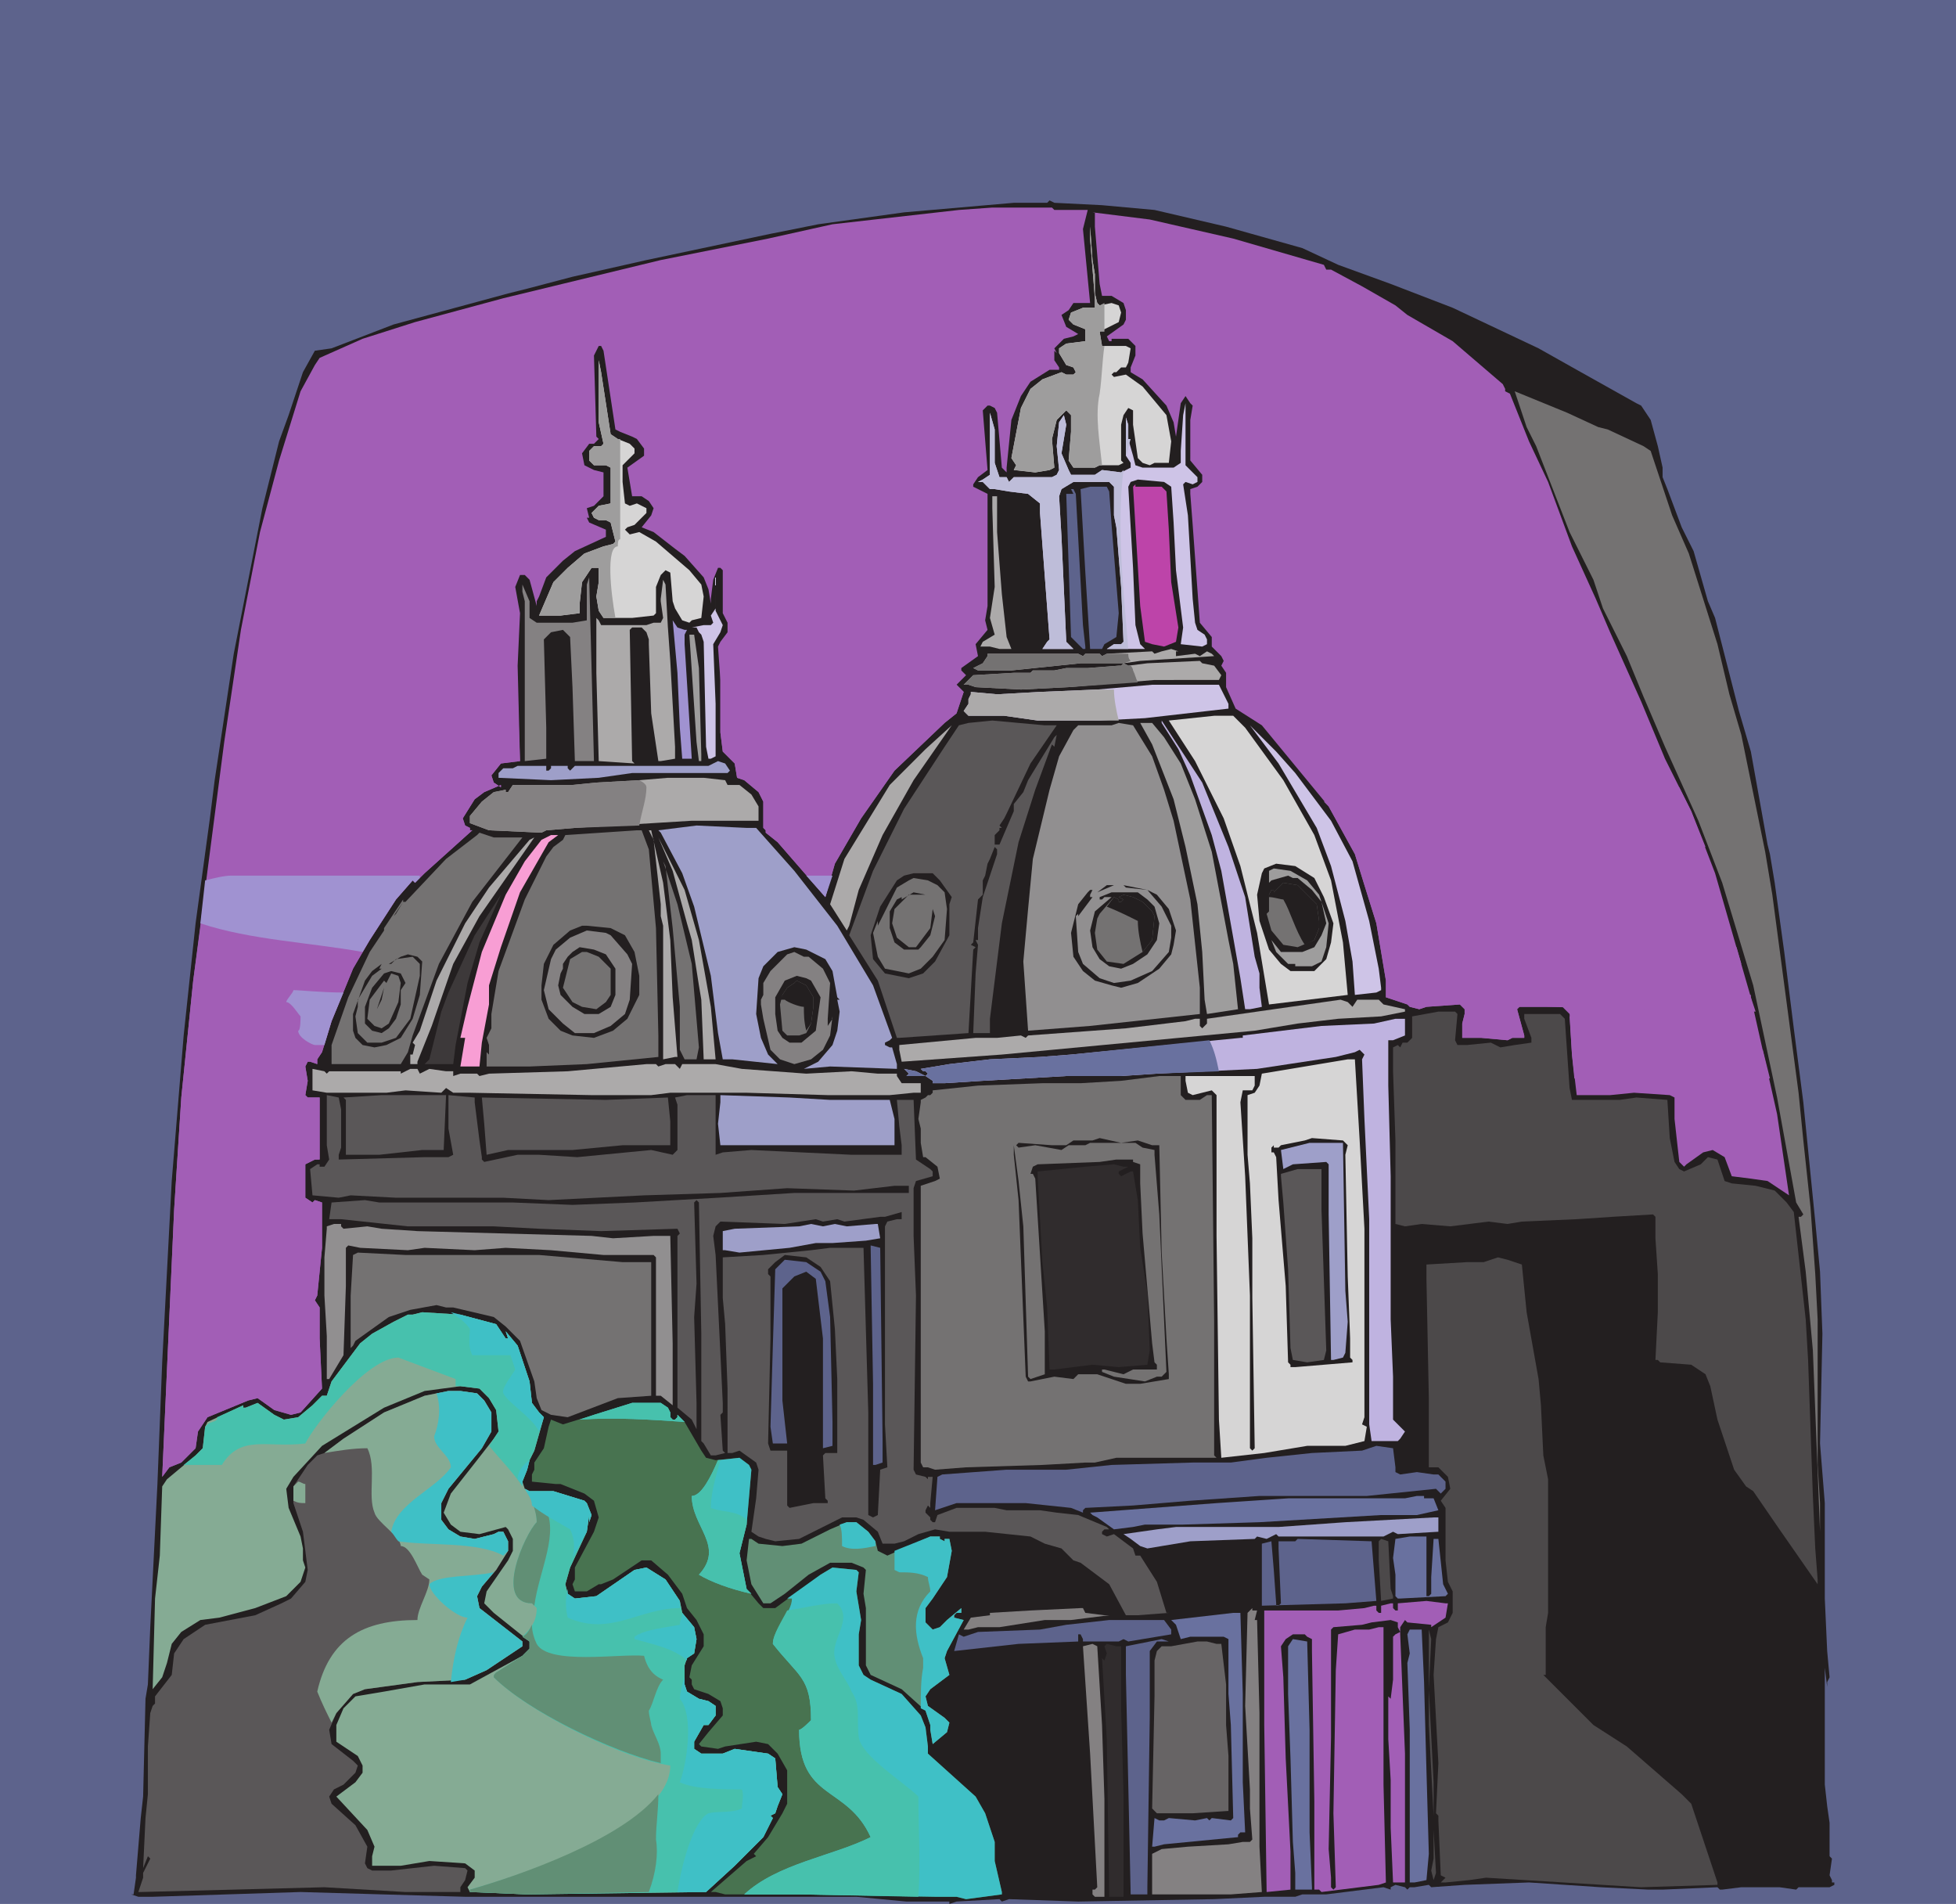 <svg xmlns="http://www.w3.org/2000/svg" width="615" height="598.5"><path fill="#5d638c" fill-rule="evenodd" d="M0 0h615v598.5H0V0"/><path fill="#231f20" fill-rule="evenodd" d="M346.5 64.5 363 66l22.5 5.25 24 6.75 11.25 5.25 16.5 6 19.5 7.5 27 12.75 12 6.75 18.75 10.5 1.5.75 3 4.5 2.25 8.25 1.5 6.75v3l1.5 3.75 4.5 12 3.75 7.5L537 189l2.25 5.25 7.5 29.25 3.75 12.75 5.25 29.25.75 3 1.5 9 3 21.75 3 24 3 23.25 3.75 37.5 1.5 15.75.75 19.5-.75 34.5 1.5 18.75v30l.75 16.5.75 8.25-.75 1.5v1.5l-.75-6V561l.75 6.75.75 5.25v10.5l.75.75-.75 5.25.75 1.5v.75h.75v.75l-1.5.75h-9.75l-.75.75-5.25-.75h-12l-6 .75h-.75l-.75-.75-17.25.75h-4.5l-15-.75-22.5-1.5-20.25.75-10.5.75-.75-.75-4.5.75h-1.5l-.75.75-.75-.75-3-.75-1.5.75v.75l-2.25-.75-18 2.25h-7.5l-2.25.75h-9.75l-15.75.75-42.75.75-21.75-.75-2.25.75-.75-.75-13.5.75-2.25.75v-.75H285l-15.75-1.5h-123l-51.75-1.5-46.5 1.5h-4.5l-2.25-.75H42l.75-5.25v-.75l1.5-18 .75-6.75.75-30.75.75-4.5.75-18 2.25-45 1.5-38.25 3-57 3.75-45.75 3.75-35.25 4.5-33 1.5-12 6-39.75 9-45.75 5.25-21 3-8.25 4.5-13.5 3.75-6.75 5.25-.75 19.5-7.5 36-9.75 6-1.5L180 87l23.25-5.25 39-8.25 15-3 27-3.75 34.5-3h10.5L330 63l1.5.75 15 .75"/><path fill="#a25eb6" fill-rule="evenodd" d="M331.5 66H342l-1.5 6 2.25 23.25h-5.25L336 97.5l-2.25 1.5 1.5 3.75L339 105l-1.5.75-3 .75-3 3 .75 1.5-.75-.75v3l1.5 2.25v.75h-3l-6 3.75-3 4.5-3 7.5-1.5 15v1.5L315 147l-1.5-17.25-.75-1.5-1.5-.75h-.75L309 129l1.5 18.75-3 2.25-1.5 2.25v.75l4.5 2.25v35.25l-.75 4.5.75 3-3.75 4.5.75 3.75-5.25 3.75v.75l1.5 1.5-3 3 2.25 2.25-2.25 6.75-3.75 3-15.75 15-10.5 15-8.25 14.25-3 10.5-15-17.25-3.75-3V261l-.75-.75V252l-1.5-3-4.5-3.75-2.25-.75-.75-4.5-3.75-3.75-.75-6v-16.5l-.75-10.5.75-1.5 2.25-3v-3l-1.5-3v-13.5l-.75-.75h-.75l-1.5 3.75-.75 6v1.5l-.75-4.5-1.5-3.75-6-6.75-3-2.25-6.75-5.25-3.75-1.5 3-3.75.75-2.25-1.5-2.25-2.25-1.5h-3l-1.5-9 5.25-3.75V141l-2.25-3-1.5-.75-3.75-1.5-1.5-.75-3.75-24.75-.75-1.5h-.75l-1.5 3 .75 25.5.75.75-1.5 1.5h-1.5l-2.25 3 .75 3.75 3 1.5 3 .75v7.5l-3 3-2.25.75.75 3h-.75l.75 1.5 5.25 2.25v2.25l-9.75 4.5-3.75 3-5.25 5.25-2.25 6-.75 1.5v1.5l-2.25-8.25-1.5-1.5h-1.5l-1.5 3.75 1.5 8.25-.75 16.5.75 30-6 .75-3 3.75.75 2.25 2.25 1.5v-.75l-5.25 2.25-3 2.25-3.75 6 .75 2.25 1.5.75v.75h.75l-15 13.5-3 3-.75-.75-5.25 6-8.25 12.75-5.25 9-6.75 16.5-3 9.75-1.5 2.25v1.5l-2.25-.75h-.75l-.75 1.5.75 4.5-.75 4.5.75.75h3.75v19.5H99l-3 1.5v10.5l2.25 1.5.75-.75 2.25.75v14.25l-1.5 15-.75 1.5 1.5 2.25v9.75l.75 15.75-6.75 7.5-3 .75-5.25-1.5L81 439.5l-3 .75-12.75 5.25-3 4.5-.75 5.25-4.5 4.5-3.75 1.5-2.25 3 1.5-33.75 2.25-50.25L57 345l3.75-36.75 9.75-75L75.75 198l6-30.75 6-22.5L94.5 123l4.5-8.25 1.5-2.25 13.5-6 16.5-5.25 27.75-7.5 49.5-12L241.5 75l20.25-4.5L301.5 66l10.5-.75h18.75l.75.75m56.25 9 28.5 8.25.75 1.5h1.5l9.75 5.25 10.5 6 3.75 3 14.25 8.25 15.75 13.5.75 1.5v.75l1.5.75 6 15 6 12.75 7.5 20.25 7.5 16.5 4.5 10.5L516 220.5l7.5 18 8.25 16.5 7.5 19.5 11.25 39 8.25 36.75 3.75 25.5-6.75-4.5-5.25-.75-6-.75-2.25-6-3.75-2.25-3 .75-5.25 3.75-.75.75-1.5-1.5-1.5-13.5V345l-1.5-.75-11.25-.75-7.5.75h-10.5l-1.5-12.75-.75-12.75-2.25-2.25h-13.5l-.75.75 2.25 8.25v.75h-3.75l-1.5.75-8.25-.75h-6v-4.5l.75-3v-1.5l-1.5-1.5-10.5.75-2.25.75-3-.75-.75-.75-6.75-2.25v-5.25l-3-18-3.75-12-3-9.75-8.25-15-21-25.5-8.25-5.25-3-6.75v-4.5l-1.5-2.25.75-1.5-.75-1.5-3-3v-3l-3.75-4.5L375 165l-.75-9.75v-1.5l2.25-.75 1.5-1.5v-2.25l-3.75-4.5V132l.75-4.5-.75-.75-1.5-2.25-1.5 2.25-1.5 10.5-.75-4.5-2.25-5.25-7.5-8.25-3.75-2.25v-1.5l1.5-3.75v-3l-2.25-2.25h-5.25v.75h-.75l-.75-1.5 5.25-3.75.75-1.5v-3l-.75-2.25L349.5 93h-3l-.75-3.75-1.5-18v-4.5h-.75l18 2.25 26.25 6"/><path fill="#231f20" fill-rule="evenodd" d="m391.5 74.25 8.25 2.25-13.5-3-9.75-3-18.75-3.75 15.75 3 18 4.5"/><path fill="#d6d5d5" fill-rule="evenodd" d="M344.25 86.25v6l.75 3 .75.75 3.75-.75 2.25.75.75 2.25-.75 3-6 3 .75 4.5h7.5l1.5.75-.75 4.5-.75 1.5h-1.5L351 117h-.75l-.75.75.75.75 3.75-.75 5.25 3.75 7.5 9 1.5 8.25-.75 6.75H363l-1.5.75-2.25-.75-1.5-1.5-1.5-10.5V129l-1.5-.75-1.5 2.25-.75 3v11.25l.75.75-1.5.75h-6l-1.5.75h-6.75l-1.5-2.25.75-9v-5.25l-1.5-1.5-3 3-1.5 6 .75 9-1.5.75-4.5.75-6.75-.75.75-1.5L318 144l3-15.75 3-6 3.75-3 6-2.25 1.5.75h2.25l.75-.75-.75-1.5-2.25-.75L333 111v-1.5l2.25-1.5 6-.75v-3.75l-3.75-1.5-1.5-1.5.75-2.25 3.75-1.5h3.75v-3L342.75 75v-3.75l.75 10.5.75 4.5"/><path fill="#231f20" fill-rule="evenodd" d="M409.5 79.5h-2.25L402 77.25l6.75 2.25h.75m69 28.5 20.25 11.25 15 9v.75l3 2.25 2.25 7.5-18-7.5-16.5-7.5-9-3-1.5-2.25h-1.5l-6-6-11.25-8.25-15-8.25-9-6.75-6.75-3.75 31.5 12 22.5 10.5"/><path fill="#d6d5d5" fill-rule="evenodd" d="m192 136.5 2.25 1.5 3.75 1.5 1.5 1.5v1.5l-3.75 3.75v5.25l.75 6.75 1.5.75 2.25-.75 3 1.5v1.5L199.5 165l-2.25.75-.75.75 1.5 1.5 3-.75 5.25 3 10.5 9 3.75 4.5.75 3.75-.75 6.75-3 .75-.75.75-2.25-.75-2.25-3.75-.75-2.25-.75-9-1.5-.75-1.5 1.5-1.5 3.75v8.25l-.75.75-6.75.75h-9l-1.5-2.25-.75-4.5.75-4.5v-4.5H186l-3 4.5-.75 6.75v3l-6 .75h-6.75L174 183l4.5-4.5 5.25-4.5 6-2.25 3-.75.75-.75-1.5-6-1.5-.75h-2.25l-1.5-.75-.75-1.5 2.25-2.25 3.75-.75V147l-1.5-.75h-3.75l-1.5-1.5v-3l1.5-1.5H189l.75-.75-1.5-6.75v-19.5L189 117l3 19.5"/><path fill="#747272" fill-rule="evenodd" d="m502.5 134.25 3 .75 11.25 5.25 2.25 1.5 6.75 20.25 5.25 12 9 28.5 3.75 15.75L547.5 231l7.5 36.75 2.25 13.5 8.25 62.25 1.5 15 2.25 21 1.5 21 .75 14.25v45.75l.75 12v9l-2.25-57-2.25-24.75-2.25-17.25h.75l.75-.75-2.25-3.75-6-33-7.5-35.25-9.75-32.25L534 258l-10.5-23.25-6.75-15.75-5.25-12.75-7.5-15-3-9-7.5-15-10.5-27-3-6-3.75-11.25 16.5 6.75 9.75 4.5"/><path fill="#cec4e7" fill-rule="evenodd" d="M376.5 150v1.5l-1.5.75-2.25-.75-.75.75 1.5 9.75 1.5 26.25.75 7.5.75 2.25 2.25 1.5.75 1.5v1.5l-1.5.75-6.75-.75.75-5.25-2.25-18-.75-15-.75-11.25-2.25-1.5-8.25-.75-2.25.75-.75 1.5 1.5 25.5.75 18 1.5 6 1.5 1.5h-12l2.25-1.5h2.25l.75-.75-.75-17.25-1.5-18.75-.75-3.75v-9l-1.5-1.5H337.5l-3.75 2.25L333 156l.75 12.75 1.5 33 2.25 2.25h-9.75l1.5-2.25.75-.75-3-39.75v-3l-3.75-3-6-.75-4.5-.75h-1.5L309 151.5h-1.5l1.5-.75 2.25-1.5v-19.5l1.5 5.25v10.5l1.5 4.5h2.25l.75 1.5 1.5-1.5h12l1.5-.75.75-1.5-.75-7.5.75-7.5 1.5-2.25.75 3-1.5 9 2.25 5.25.75 1.5h7.5l2.25-1.5 6 .75 3-1.5v-1.5l-1.5-2.25v-12l.75 2.25v4.5l1.5 5.25.75 3 2.25.75H369l2.25-1.5v-3.75l.75-11.25.75-3.75v19.5l3.75 3.75"/><path fill="#bd44a9" fill-rule="evenodd" d="M361.5 153h3.75l1.5 1.5.75 12 .75 16.5 2.25 14.25-.75 4.5-3.75 1.5-3.75-.75-2.25-.75-1.5-11.25-2.25-37.5.75-.75v.75h4.5"/><path fill="#5d638c" fill-rule="evenodd" d="m348.75 154.5.75 10.5 2.25 27.75-.75 7.5-3.75 2.25-.75 1.5h-3.75l-1.5-24-1.5-26.25 3-.75H348l.75 1.5m-10.5.75 2.25 41.25.75 6.75v.75h-.75l-3.75-3.75-1.5-45h2.25l-.75-1.5h.75l.75 1.5"/><path fill="#acaaaa" fill-rule="evenodd" d="m315 186.75 1.5 13.5L318 204h-3.75l-3-.75h-3l.75-1.5 3.75-2.25-1.5-5.25 1.5-9.75-.75-24.75V156h1.5v11.25l1.5 19.5"/><path fill="#231f20" fill-rule="evenodd" d="m324.75 158.25 3 35.25.75 6-1.5 1.5-.75 3-5.25.75-3.75-6L315 156l5.25.75 4.5 1.5"/><path fill="#cec4e7" fill-rule="evenodd" d="m226.5 195 .75 1.5-.75 2.25-2.25 3.75.75 18.75v16.5l-1.5.75h-.75l-.75-3.75-.75-33-.75-2.25-.75-.75-.75-1.5h-1.5l3.75-.75h2.25l.75-.75-.75-2.25 1.5-2.25v-9.75V192l1.5 3"/><path fill="#848182" fill-rule="evenodd" d="M186.75 239.25h-6L180 216l-.75-15.75L177 198l-3.75.75L171 201l.75 27.75v9.75l-6.75.75V189l-.75-3v-2.25l2.25 5.25v5.25l2.25 1.5H180l4.5-.75v-11.25l.75-2.25.75 28.5.75 29.25"/><path fill="#acaaaa" fill-rule="evenodd" d="m210 197.25.75 10.5 1.5 27v3.75l-4.5.75H207l-2.25-15-.75-21.75V201l-.75-2.25-1.5-1.5h-3l-.75.75.75 41.25.75.75-11.25-.75-.75-27.75v-17.25l.75.75.75 1.5h14.25l2.25-.75h2.25l.75-1.5-.75-5.25v-.75l.75-6 .75 1.5.75 13.5"/><path fill="#a092d1" fill-rule="evenodd" d="M215.25 198h.75l-.75 1.5v3l2.25 36h-3l-.75-9.75-.75-17.25-1.5-16.5 1.5 2.25 2.25.75"/><path fill="#9e9d9d" fill-rule="evenodd" d="m219.75 210 .75 27v2.25h-.75l-.75-6-2.25-33.75h1.5l1.5 10.5"/><path fill="#231f20" fill-rule="evenodd" d="m201.75 201 3 38.25-2.25.75-.75-.75H201l-1.5-9 .75-29.25.75-1.5.75 2.25V201m-24 3 1.5 32.25-.75 1.5v1.5l-5.25-.75-.75-35.25v-.75l3-2.25h1.5l.75 3.75"/><path fill="#acaaaa" fill-rule="evenodd" d="M369.75 204.75v1.5l6-.75 1.5.75 2.25-1.5 1.5.75.75.75-23.25 1.5-5.25.75 1.5.75 6-.75 16.5-.75.75.75 3.75.75 2.25 3-.75 1.5H363L336 216l-15 .75-14.25-.75-2.25-.75H303l3-3 12.75-.75H324l.75-.75h6.75l3.75-.75H342l9.75-.75h.75l.75-.75h-13.5L318 210.75h-10.5L306 210l3-1.5 1.5-2.25v-.75H339l1.5.75.75-.75h4.5l.75.75 1.5-.75 14.25-.75.75.75 2.25-.75 3-.75 2.25.75h-.75"/><path fill="#cec4e7" fill-rule="evenodd" d="M386.25 221.25v1.5l-26.25 3-14.25.75h-19.5l-10.5-1.5H304.5l-1.5-1.5 1.5-2.25v-1.5l.75-1.5v-.75l8.25.75 13.5-.75 18-.75 17.25-1.5h21l3 6"/><path fill="#d6d5d5" fill-rule="evenodd" d="m391.5 228.75 12 16.5 9.75 17.25 5.25 14.25 3.75 19.5 1.5 16.5-24.75 3-3.75-22.5-5.25-21-5.25-15-9-18-8.25-12.75 14.25-1.5h6l3.75 3.75"/><path fill="#5a5758" fill-rule="evenodd" d="M330.75 228h1.5L324 240l-7.5 15.75-.75 1.5h.75-.75l-1.5 2.25.75.75v-.75 1.5-.75h-.75v.75l-1.5 1.5v3h1.5l4.5-10.5v-2.25l3-3.75 1.5-3.75 8.25-13.5.75-.75-.75 3.75-.75-.75-5.25 14.25-5.25 16.5-5.25 25.5-3.75 30v4.5H306l.75-18.75.75-9-.75-1.5h.75v-3.75L309 282l4.5-13.5V267l-.75-.75-1.5 3.75-.75 1.5-.75 3.75-.75 1.5v4.5l-1.5 1.5-1.5 13.5-.75.75 1.5.75-.75.75-1.5 26.25-21.75 1.5H282l-6-18-9-14.25 7.5-20.25 9.75-19.5 12.75-19.5 4.5-6.75 3-.75 7.5-.75 16.5 1.5h2.25"/><path fill="#bfb3e0" fill-rule="evenodd" d="M386.25 266.25 391.5 282l3 18.75L396 306v4.5l.75 6-3.75.75h-1.5l-1.5-9.75-2.25-12.75-3.75-21-3-11.25-6.75-18.75-3.75-8.25-5.25-8.25v-.75L378 246l8.25 20.25"/><path fill="#9e9d9d" fill-rule="evenodd" d="m366 231.75 5.25 8.25 4.5 11.25 5.25 16.5 5.25 27.75 1.5 7.5 1.5 14.25-9.75 1.5-.75-4.5-.75-15-1.5-15-3.75-18-3.75-15-6.75-17.25-3.75-6.75h3.75l3.75 4.5"/><path fill="#918f90" fill-rule="evenodd" d="m362.25 237.75 3.75 10.5 3 9.75 5.25 24.75 3 27.75v8.25l-34.5 3.75-19.5 1.5-1.5-21.75 1.5-16.5 1.5-15.75 5.25-21.75 3-10.5 4.5-8.25 1.5-1.5h10.5l2.25-.75 4.5.75 6 9.75"/><path fill="#acaaaa" fill-rule="evenodd" d="m277.5 262.5-7.5 17.25-3 11.25-.75 1.5-5.25-8.25 4.5-14.25 14.25-23.25L291 235.5l8.25-7.5-12 17.25-9.75 17.25"/><path fill="#231f20" fill-rule="evenodd" d="m331.5 237-6.75 23.25-3 19.5-1.5 17.25v14.25L321 324h-7.5v-11.25l2.25-14.25.75-9 4.5-18.75 3.75-14.25 7.5-22.5 3-6h1.5l-5.25 9"/><path fill="#cec4e7" fill-rule="evenodd" d="m407.25 243 11.25 15 6.75 12.75 5.25 18.75 3 15 .75 6v.75l-1.5.75-6.75.75-.75-10.5L423 289.5l-4.5-17.25-4.5-12L402 240l-9-12 8.25 8.25 6 6.75"/><path fill="#9e9fc9" fill-rule="evenodd" d="m229.5 242.25-.75.75h-30l-10.5 1.5-15 .75-16.5-.75V243l1.5-1.5h3l1.5-.75h9v1.5h.75l.75-.75v-.75h5.25v.75l.75.75 1.5-1.5h42l3-1.5 2.25.75 1.5 2.25"/><path fill="#acaaaa" fill-rule="evenodd" d="m228 245.25.75 1.5h3.75l3.75 3 2.25 3.75v4.5h-21l-36.75 2.25-9 .75-1.5.75-16.5-.75-6-2.25v-2.25l3.75-4.5 3.75-3 3.75-.75v.75h.75l1.5-2.25H180l7.5-.75 13.5-.75 9-.75h11.25l6.75.75"/><path fill="#9e9fc9" fill-rule="evenodd" d="M236.25 260.25h1.5l12 13.5 13.5 17.25 11.25 18.75 6 16.5-.75.75-1.5.75v.75l1.5.75h.75l1.5 5.25v1.5l-21-.75-8.25.75 4.5-2.25 4.5-5.25 1.5-4.5.75-6-.75-3.75h.75l-.75-.75-1.5-8.25-2.25-3.75-6-3-3.75-.75-5.25 1.5-4.5 4.5-1.5 3.75-.75 11.25 1.5 7.5 2.25 5.25 3 3-14.25-1.5h-3l-1.5-8.25-2.25-18-5.25-21.75-3.75-10.5-6.75-12.75-.75-.75 12-1.5 15.75.75h1.5"/><path fill="#747272" fill-rule="evenodd" d="m204 267 2.25 24.75.75 33.75v6.75l-22.5 2.25-18 .75H153V330v.75l.75.75v-3l-.75-2.25 1.5-3v-4.5l2.25-13.5 8.25-22.5 6.75-13.5 2.25-3 3-2.25.75-1.5 22.5-1.5h1.5l2.25 6"/><path fill="#acaaaa" fill-rule="evenodd" d="m208.5 277.5 2.25 18 .75 18 1.5 18.75h-.75l-3.75.75v-42l-.75-3v-3.75L205.5 264l-1.5-3h.75l3.75 16.5"/><path fill="#747272" fill-rule="evenodd" d="M164.25 263.25 148.5 283.5 138 303l-8.25 22.5-1.5 5.25-2.25 3.75h-21.75v-6l5.25-15 6.75-14.25 4.5-6.75v-.75l6-9 .75-.75-.75.75v.75h.75l12.75-13.5 9.75-7.5.75-.75 4.5 1.5h9"/><path fill="#f89ed4" fill-rule="evenodd" d="m172.5 264.75-9 15.75-6 17.25-3.75 12v6l-2.25 12-.75 7.5h-6l1.5-9h-1.5l2.25-9.75 4.5-17.25 7.5-18 6-10.5 5.25-6.75 3-1.5h2.25l-3 2.25"/><path fill="#acaaaa" fill-rule="evenodd" d="m150.75 288-8.25 15-6.75 19.5-4.5 11.25v.75H129v-3h.75l.75-3-.75-.75L132 324l5.25-15.75 9-18 7.5-11.25 12.75-15 1.5-.75L150.75 288m69 7.5 3.75 21L225 333h-3.75l-.75-18.75-.75-4.5-2.25-14.25-1.5-5.25-4.5-16.5-4.5-10.5 8.25 16.5 4.5 15.75"/><path fill="#747272" fill-rule="evenodd" d="m217.5 303 2.25 26.25L219 333h-3.75l-1.5-3v-13.5l-2.25-24.75-2.25-19.5-.75-1.5 4.5 13.5 4.5 18.75"/><path fill="#231f20" fill-rule="evenodd" d="m413.25 276 3 6 3 8.25-.75 6-1.5 5.25-3.75 3.75h-7.5l-3-2.25-3.75-4.5-3-9-.75-8.25 1.5-6.75.75-1.5 3.75-1.5 6 .75 6 3.75"/><path fill="#9e9d9d" fill-rule="evenodd" d="m411 276.75 3.75 4.5 3 9-.75 7.5-1.5 4.5-3 1.5h-5.25V303H405l-3.75-3.75-1.5-3.75 3 3.75h6.75l3.75-1.5 2.25-3.75 1.5-3.75-1.5-6.75-3-3.75L408 276h-1.5l-1.5-.75-5.25 1.5-.75.75v-3.75l1.5-.75 5.25.75 5.25 3"/><path fill="#231f20" fill-rule="evenodd" d="m295.5 276.75 3.75 5.25-.75 2.25V294l-4.5 8.25-3.75 3.75-4.5 1.5-7.5-1.5-3.75-4.5-.75-7.5 3-9 5.25-8.25 2.25-1.5 3-.75h6l2.25 2.25"/><path fill="#747272" fill-rule="evenodd" d="m294.75 278.25 2.25 2.25.75 5.25-.75 9.75-3.75 5.25-3.75 3.75-3.75 1.5-7.5-1.5-2.25-3.75-1.5-7.5 1.5-3.75v1.5l6-12 3.75-2.25 1.5-.75 4.5.75 3 1.5m119.25 6 .75 5.25v2.25l-1.5 3.75-5.25 2.25-4.5-.75-3.75-4.5-1.5-5.25.75-.75v-5.25l.75-1.5h.75v.75l3-3 4.5.75 6 6"/><path fill="#231f20" fill-rule="evenodd" d="m345 280.5 3-2.25h2.25zm0 0"/><path fill="#231f20" fill-rule="evenodd" d="m363.75 281.25 3.75 4.5 2.25 6.75-.75 4.5-.75 3-3.75 4.5-6.75 4.5-5.25 1.5-3-.75-5.25-1.5-3.75-3-3-4.5-.75-7.5 2.25-9 3-3.75.75-.75h.75l-.75 1.5v.75h.75l-4.5 6v-.75l-.75.75.75 11.25 1.5 3.75 5.25 4.5 4.5 1.5 5.25-.75 6.75-3 5.25-6 .75-4.5V291l-3-6-4.5-5.25L354 279l-.75-.75 7.5 1.5 3 1.5m-71.25 1.5-1.5-1.5h-5.25l-4.5 4.5-.75 4.5 1.5 4.5 3.75 3H288l4.5-6 .75-6L294 288l-1.5 6-3 3.75-.75.75h-4.5l-3-2.25-1.5-4.5v-5.25l2.25-3.75 1.5-.75v.75l3.75-2.25 3.75.75 1.5 1.5"/><path fill="#231f20" fill-rule="evenodd" d="M360.75 282.75 363 285l1.5 5.25-.75 5.25-3 4.5-4.5 3-3.75 1.5-3.75-.75-3-2.25-2.25-3.75-.75-5.25 1.5-6 5.25-4.5h-2.25l-.75.75h-.75V282l3.75-1.5h8.25l3 2.25"/><path fill="#3d393a" fill-rule="evenodd" d="m147 309-3.75 19.5-.75 6h-9l1.5-1.5 3.75-15 2.25-6 8.25-18 8.25-12.75-6.75 15L147 309"/><path fill="#747272" fill-rule="evenodd" d="m359.25 283.5 3 3 .75 1.5-.75 7.5-3 3.75-6 3.75-5.25-.75-3-3.75-.75-5.25.75-4.5.75-1.5 4.5-5.25 1.5.75v.75h.75l.75-.75-1.5-.75 1.5-.75 3 .75 3 1.5"/><path fill="#231f20" fill-rule="evenodd" d="m123.75 288 3-4.5-2.25 3.75zm-.75.75-.75 1.5.75-1.5m73.5 5.25 3 5.25 1.5 7.5v6l-3.75 7.5-4.5 3.75-6 2.25-6.75-.75-3.75-1.5-3.75-3.75-2.25-6v-4.5L171 303l3-6 5.25-4.5L183 291h1.5l7.5.75 4.5 2.25"/><path fill="#848182" fill-rule="evenodd" d="m192 294 5.25 6 1.5 3-.75 11.25-1.5 4.5-4.5 3.75-5.25 2.25h-6l-3.75-3-4.5-4.5-1.5-6 2.25-9.75 1.5-3 4.5-3.75 5.25-2.25 6 .75 1.5.75"/><path fill="#231f20" fill-rule="evenodd" d="m190.5 300 3 4.5v8.25l-1.5 3.75-3.75 2.25h-4.5L180 316.5l-3.75-3.75-.75-3 .75-3.75.75-1.5V303l1.5-2.25 1.5-1.5 2.25-1.5 4.5.75 3.75 1.5"/><path fill="#747272" fill-rule="evenodd" d="M192 304.5v8.25l-1.5 2.25-3 2.25-4.5-.75-3-1.5-3-4.5 2.25-9 3.75-2.25h1.5l3.75 1.5 3.75 3.75"/><path fill="#848182" fill-rule="evenodd" d="m254.25 300.75 4.5 3.75L261 309l-.75 11.25v2.25l1.5-2.25v-.75l-.75 6-2.25 4.5-3.75 3-5.25 1.5-4.5-1.5-3-3-2.25-9.75-.75-4.5v-1.5l.75-1.5V309l2.25-3.75 5.25-5.25 2.25-.75 3 1.5h1.5"/><path fill="#231f20" fill-rule="evenodd" d="m132.75 302.25-.75 10.5-2.25 7.5-3.75 6-4.5 2.25-3.75.75-3.75-.75-2.25-2.25L111 324v-5.25l3.75-10.5 2.25-3 3-2.25-.75 1.5h.75l-3 2.25-4.5 7.5v2.25l-.75 3 .75 5.25 3 3h4.5l4.5-1.5 4.5-6 3-13.5V303l-2.25-2.25-5.25.75-1.5 1.5h-.75l3.75-2.25 2.25-.75 3 .75 1.5 1.5"/><path fill="#231f20" fill-rule="evenodd" d="m127.5 309-1.5 2.25v4.5l-1.5 4.5-2.25 3-2.25 1.5-3-.75-2.25-2.25v-5.25l2.25-6 3.75-4.5 2.25-.75 3 .75 1.5 3"/><path fill="#747272" fill-rule="evenodd" d="m126 309-.75 6-3 6.75-2.25 1.5-2.25-.75-2.25-2.25.75-6 4.5-6 .75.75 1.5-3 2.25.75.75 2.25"/><path fill="#231f20" fill-rule="evenodd" d="m255 308.25 3 5.25-1.5 10.5-4.5 3.75h-3.75l-2.25-1.5-1.5-2.25-.75-5.25v-5.25l3-5.25 3.75-1.5 3 .75 1.5.75"/><path fill="#747272" fill-rule="evenodd" d="m253.5 309.75 2.25 3.75v3.75-.75l-.75 5.25-1.5 3-2.25.75h-3.75L246 324l-.75-8.25.75-3 1.5-2.25 2.25-1.5.75-.75 3 1.5"/><path fill="#231f20" fill-rule="evenodd" d="m118.5 317.25 2.25-6.75-.75 3.75zm0 0"/><path fill="#acaaaa" fill-rule="evenodd" d="M432 314.25h1.5l1.5 1.5 6.75 1.5v.75l-7.5 1.5-13.5.75-12.75 1.5-13.5 2.25-79.5 7.5-31.5 2.25-.75-3.75v-1.5l24-2.25h6.75l7.5-.75 1.5.75.75-.75 30.75-2.25 18.75-2.25 3-.75h1.5v2.25l.75.75 1.5-1.5v-1.5l42-6 2.25.75 1.5 1.5 1.5-2.25H432"/><path fill="#4c494a" fill-rule="evenodd" d="m458.25 318.75-.75 8.25.75 1.5h3l7.5-.75 3 1.5 4.5-.75 5.25-.75v-1.5l-2.25-6v-1.5h11.25l1.5 1.5 1.5 21.75.75 3.75h15l5.25-.75 9.75.75.75 12 1.5 7.5 1.5 2.25 1.5.75 5.25-2.25 2.25-2.25 3 .75 2.25 6.75 2.25.75 7.5.75 6 1.5 3.75 3.75 2.25 3 3.75 33.75.75 12.75 1.5 42.75.75 16.5.75 9.75v1.5l-12-17.25-8.25-12-2.25-1.5-3.75-5.25-5.25-15.75-2.25-10.5-1.5-3.75-4.5-3-9.75-.75-.75-.75h-.75l.75-15v-12l-.75-11.25v-6.75l-.75-.75-12.75.75-11.25.75-17.25.75-4.5.75-6-.75-12 1.5-9-.75-5.25.75-3-.75V358.5l-.75-21.75v-7.5l1.5-.75.75.75.75-1.5h1.5l1.5-1.5v-6.75l8.25-1.5h5.25l.75.75"/><path fill="#bfb3e0" fill-rule="evenodd" d="M441.75 325.5 438 327h-1.5v14.25l.75 28.5v45l.75 18v13.5l3.75 3.75-1.5 2.25-.75.75h-8.25l-.75-5.25v-64.5l-1.5-31.5-.75-18.75.75-1.5-1.5-1.5-1.5.75-6 1.5-24.75 3.75-31.5 1.5-11.25.75h-17.25l-26.25 1.5-12 .75h-3.75v-.75l-2.25-1.5h-6l.75-.75-1.5-1.5 3.75.75 3 1.5.75-.75-.75-.75h-.75l-.75-.75 9-1.5 12.75-1.5 15.75-.75 9.75-.75 53.25-5.25h.75v-.75l24.75-3 16.5-.75 6.75-1.5h3v5.25"/><path fill="#d6d5d5" fill-rule="evenodd" d="M429 386.25v59.25l-.75 2.25 1.5.75-.75 4.5-6 1.5h-12l-13.5 2.25-13.5 1.5-.75-12-.75-57.75v-44.25l-1.5-1.5-6 1.5-1.5-.75-.75-3.75v-1.5h21.75v3l-.75 1.5h-3l-.75 3.75 1.5 23.25 1.5 37.5v48l.75.75.75-.75-.75-47.25v-18.75L393 372l-.75-9v-18.75l2.25-.75 1.5-2.25.75-3.75 27-4.5H426l1.5 25.5 1.5 27.75"/><path fill="#acaaaa" fill-rule="evenodd" d="m206.25 334.5.75.75 2.25-.75h3l1.5 1.5.75-1.5H225l8.25 1.5 20.25 1.5 14.25-.75 8.25.75h6v.75l1.5 2.25h6v3h-2.25l-7.5.75h-19.5l-25.5-.75h-24l-6 .75H186l-38.25-.75h-5.25l-2.25-1.5-1.5 1.5-11.25-.75-6 .75h-18.75l-4.5-.75V336l3.75.75.75.75.75-.75H126v.75l3-1.5h2.25l.75 1.5 3-1.5 5.25.75h2.25v1.5l2.25-.75H150l.75.75 3-.75 24.75-.75 24.75-2.25h3"/><path fill="#747272" fill-rule="evenodd" d="m371.25 344.25 1.5 1.5h4.5l2.25-1.5h1.5l.75 71.25v42l.75.75H351l-6.75 1.5h-3l-13.5.75-24 .75-9.75.75-2.25-.75h-1.5l-.75-1.5v-87l4.5-1.5 1.5-.75-.75-3.75-3.75-3h-.75l-.75-4.5v-4.5l-.75-3 .75-5.25v-.75l1.5-.75.75-.75h.75l.75-.75v-.75l14.25-1.5 20.25-.75h12l12.75-.75 12-1.5h6.75v6"/><path fill="#5a5758" fill-rule="evenodd" d="M139.5 361.5h-6.75l-13.5 1.5h-10.5v-17.25L108 345l12-.75h20.25l-.75 17.25"/><path fill="#5a5758" fill-rule="evenodd" d="m225 363 2.25-.75 9-.75 31.5 1.5h15.75v-3l-.75-6-.75-8.25h5.25l.75 18.75 4.5 3 .75.75v1.5l-5.25 1.5-.75 2.25v15l.75 18.75-.75 54.75.75 1.5 3 .75.75.75v-.75h1.5l-.75 8.25v1.5l-.75-.75-.75 1.5v.75l1.5 1.5v.75l.75.75h.75l.75-2.25 6-2.25h12l3.75.75H327l5.25.75 6.75.75 9 3.75.75.75h-1.5l-.75.75v.75l1.5.75 2.25-.75 6 4.5.75 2.25h1.5l5.25 8.25 3 9.75h.75l-9.75.75H354l-5.25-9.75-9-6.75-2.25-.75-3.75-3.75-5.25-1.5L324 483l-14.25-1.5H298.5l-4.5-.75-5.25 1.5-4.5 2.25-3 .75h-3.75l-1.5-3.75-4.5-3.75-2.25-.75h-4.5l-13.5 6.75-7.5.75-3-.75-2.25-.75-2.25-1.5 1.5-10.5.75-9-.75-2.25-5.25-3.75-2.25.75h-1.5V436.5l-.75-20.25-.75-8.25v-12.75l12.75-.75 15-1.5 6-.75h10.5L273 444v32.25l1.5.75 1.5-.75.75-14.25 2.25-.75-.75-13.5V385.5l.75-1.5 3-.75h1.5V381l-5.25 1.5h-1.5L265.5 384l-2.25-.75-4.5.75-2.25-.75-9.75 1.5-20.25-.75-1.5 1.5-.75 3 .75 6 2.25 46.5v3l-.75.75.75 11.25.75.75-3 .75h-1.5l-2.25-3.75-.75-.75v-33.75l-.75-41.25-.75-.75-.75.75.75 25.5-.75 10.5.75 27v8.25l-1.5-3-4.5-3.75v-54l.75-.75-.75-1.5-24 .75-19.5-.75-14.25-.75h-27l-21-2.25h-3.75l.75-5.25 10.5-.75 4.5.75h42l18.75.75 19.5-.75 26.25-1.5 24-1.5h36v-2.25h-4.5l-12.75 1.5-21-.75-21 1.5-24 .75-30 1.5-14.25-.75H124.5l-14.25-.75-3.75.75-8.25-.75-.75-8.25 2.25-1.5h.75v.75h1.5l1.5-2.25-.75-4.5v-15.75l3.75.75.75 3.75v12l-.75 2.25v1.5l27-.75h7.5l1.5-.75-1.5-8.25v-10.5l8.25.75v1.5l1.5 12 .75 5.25v.75l.75.75 10.5-2.25h6.75l12 .75 23.25-2.25 6.75 1.5 1.5-1.5v-14.25l-.75-2.25 3.75-.75h9V363"/><path fill="#9e9fc9" fill-rule="evenodd" d="M261 345.75h18.75l1.5 6V360H226.5l-.75-6.75.75-6.75v-2.25l21.75.75 12.75.75"/><path fill="#5a5758" fill-rule="evenodd" d="m210 345 .75 7.5v7.5h-15L180 361.5h-20.25L153 363l-.75-9.75-.75-8.25 39 .75L210 345"/><path fill="#231f20" fill-rule="evenodd" d="m357.75 358.5 4.5 1.5h2.25l.75 33.75 1.5 27 .75 11.25v1.5l-9 1.5H354l-9-3h-6l-1.5 1.5-6-.75-7.5 1.5h-.75l-.75-1.5-2.25-55.5-1.5-14.25v-3l1.5 11.25 1.5 14.25 1.5 47.25.75.75 4.5-1.5v-13.5l-3-48-.75-1.5H324l.75-2.25 1.5-.75 19.5-.75 5.25-.75h5.25v.75l2.25.75v6l.75 15.75 3 34.5.75 6 .75.75v1.5h-7.5l-3 1.5-6-1.5h-.75v.75l3.75 1.5 9.75 1.5 3.75-1.5h1.5l1.5-1.5-2.25-49.5L363 363v-1.5l-3.75-.75-2.25-1.5h-14.25l-1.5.75H336l-2.25 1.5-8.25-1.5-5.25.75-.75-.75.75-.75 10.5.75h4.5l2.25-1.5h6l2.25-.75 6.75 1.5 5.25-.75m66 1.5-.75 3 .75 38.25.75 19.5v6l.75.75v.75l-18 1.5h-1.5V429l-.75-.75-.75-24-2.25-27-.75-13.5-.75-1.5h-.75v-1.5l.75-.75v.75h1.5l.75-.75 7.5-1.5 2.25-.75 9.75.75 1.5 1.5"/><path fill="#9e9fc9" fill-rule="evenodd" d="m423 405.75.75 9.75-.75 9.75-.75 1.5-3 .75h-.75l-.75-45.75V366l-.75-.75-10.5.75-3 1.5-.75-6 9-2.25h10.5l.75 46.5"/><path fill="#302c2d" fill-rule="evenodd" d="M354 366.75h.75l-3 1.5v.75l.75.75 3-1.5h.75l1.5 9 .75 15 2.25 14.25.75 18-.75 4.5-9 .75-8.25-.75-12 1.5H330l-.75-19.5-1.5-14.25-1.5-27v-1.5l15-1.5 9-.75 3 .75h.75"/><path fill="#5a5758" fill-rule="evenodd" d="m415.5 380.25 1.5 44.25-.75 3-5.25.75-4.5-.75-.75-3.75L405 399l-1.5-21-.75-8.25V369l5.25-1.5h7.5v12.75"/><path fill="#231f20" fill-rule="evenodd" d="m520.5 412.5-1.5 15.75 2.25 1.5 11.25 1.5 3 3.75 2.25 9.75 3 10.5L547.5 468l4.5 3.75 6 9.75 6.75 9 5.25 9.75h1.5v4.5l.75.75-.75.75.75 21 .75 44.25 1.5 12.75-.75 6.75-10.5 1.5-11.25-.75-9.75.75-5.25-14.25-5.25-15.75-1.5.75-23.25-19.5-6.75-4.5L489 528l-1.5-3 .75-9.75v-52.5L486 448.5l-1.5-19.5-3.75-19.5v-12.75l-6-2.25H468l-3.75.75h-16.5l-1.5.75.75 23.25.75 25.5-.75 16.5h-4.5l-.75.75H441l-1.5-3 .75-5.25 3-3.75-.75-2.25-3-2.25V387l3 .75.75.75 1.5-1.5h16.5l8.25-.75 14.25-.75 21.75-.75 6.75-1.5 6 .75 2.25 28.5"/><path fill="#9e9fc9" fill-rule="evenodd" d="M275.25 384.75h.75l.75 4.5-4.5.75-10.5.75h-5.25l-8.25 1.5-15.75 1.5-4.5-.75h-.75v-6l3.75-.75 20.25-.75 3.75-.75 3.75.75 3.75-.75 3.75.75 9-.75"/><path fill="#918f90" fill-rule="evenodd" d="m107.25 385.5.75.75 7.5-.75 4.5.75 11.25.75 54.75 1.5 6.75.75 12.75-.75h5.25l.75 33.75v19.5l-3.75-3h-1.5v-43.5l-.75-.75h-15.75l-16.5-1.5-14.25-.75-9.75.75-15.75-.75-5.25.75-15-.75-3.75-.75-.75.75v12L108 426l-4.5 7.5h-.75V420l-.75-12.75v-12l.75-9v-.75l2.25-.75h2.25v.75"/><path fill="#5d638c" fill-rule="evenodd" d="M277.5 453v6.75l-2.25.75h-.75V435l-.75-42.75v-.75l3 .75.75 60.75"/><path fill="#747272" fill-rule="evenodd" d="M141 394.5h28.5l26.25 2.25h9v42l-10.5.75-15.75 6-5.25-.75-3-1.5-1.5-3.75-.75-5.25-4.5-12.75-4.5-4.5-3.75-3-12.75-3h-2.25l-3-.75-8.25 1.5-6.75 2.25-10.5 7.5-.75 1.5-.75.75v-16.5l.75-12.75 1.5-.75 15 .75H141"/><path fill="#231f20" fill-rule="evenodd" d="m258 398.25 3 4.5 1.5 15 .75 15.75v23.25h-3.75l-.75.75.75 13.5.75.75v.75h-4.5l-7.5 1.5-.75-.75V456h-5.25l-.75-2.25.75-33v-19.5l-.75-.75V399l2.25-2.25 3-2.25 6.75.75 4.5 3"/><path fill="#4c494a" fill-rule="evenodd" d="m478.5 397.5 1.5 15 3.75 21 .75 8.25.75 15.75 1.5 7.5v42l-.75 4.5v15h-.75L501 542.25l10.5 6.75 17.25 15 3 3 8.25 24.75v.75l-24 .75-48.75-3-5.25.75-7.5.75H453l1.5-1.5-1.5-.75-.75-17.25v-1.5l-.75-.75.75-15.75-1.5-27.75.75-11.25.75-3.75 3-1.5 1.5-3v-6.75l-1.5-3-.75-6.75V474l-1.5-2.25 3-3.75-.75-3.75-3-3h-3V439.5l-.75-37.5v-4.5l12.75-.75h5.25l4.5-1.5 3 .75 4.5 1.5"/><path fill="#5d638c" fill-rule="evenodd" d="m258 399.75 1.5 3L261 414l.75 33v7.5l-3 .75v-34.5L256.5 402l-3-2.25-3.75 1.5L246 405v35.25l1.5 13.5H243l-.75-5.25.75-25.5.75-24 3-3 6.75.75 4.5 3"/><path fill="#231f20" fill-rule="evenodd" d="m255 405.75 2.25 20.25.75 29.25-1.5.75 1.5 1.5-.75 13.5-7.5 1.5-.75-4.5v-12l.75.75.75-.75v-.75l-2.25-1.5-.75-33 .75-15.75 3.75-3h1.5l1.5 3.75"/><path fill="#85ab94" fill-rule="evenodd" d="m156 416.25 3 4.5h.75l-.75-2.25 3.75 4.5 3.75 11.25.75 6.75 2.25 3 1.5 1.5-3 10.5-1.5 3-.75 3-1.5 3.75.75 2.25 1.5.75h7.5l9.75 3 .75.75 1.5 3.75-.75 2.25v-2.25l-.75 5.25-5.25 11.25-1.5 5.25.75 3 2.25 1.5 6.75-.75 12-8.25 3.75-.75 6 3.75 4.5 6.75.75 3.75 3.75 4.5.75 3.75-.75 4.5-2.25 1.5-.75 2.25v6l.75 2.25 3.75 2.25 3 .75 2.25 1.5v3l-2.25 3h-1.5l-3 5.25v2.25l2.25 1.5h6.75l3.75-1.5 10.5 1.5 2.25 1.5.75 9L246 564l-1.5 3.75-.75 2.25-1.5.75.75.75-3 6-9 9-9 8.25-56.25.75-18-.75-.75-1.5 2.25-3V588l-3-2.25L135 585l-9 1.5h-9v-3l.75-3-2.25-5.25-9.75-10.5 6-4.5 2.25-3V555l-1.5-3-6.75-4.5v-5.25L108 537l3.75-3.75 9-1.5 12.75-2.25h14.25l16.5-9 2.25-2.25V516l-11.25-9-3-3 .75-3.75 6.75-9.75 1.5-3v-3.75l-1.5-3-.75-.75-8.25 2.25-6-.75-3-2.25-2.25-3.75 2.25-6L150 459l5.25-6.75 1.5-2.25-.75-6.75-2.25-3.75-3-3-6-.75-11.25 1.5-12.75 5.25-19.5 12-9 9.75L90 468l.75 6 3.75 9 .75 3.75v3.75l.75 2.25-1.5 4.5-4.5 4.5-9.75 3.75-11.25 3-6 .75-6 3.75-3 3.75-1.5 6-1.5 4.5-3 3.75.75-28.5 1.5-13.5.75-21.75 1.5-2.25 9-7.5 2.25-2.25.75-6.75.75-1.5 11.25-5.25v.75h.75L81 441l5.25 3.75 3 1.5 4.5-.75 4.5-3.75 3-3h1.5l1.5-4.5 9-12 3.75-3 6.75-3.75 4.5-2.25h1.5l3-.75 12 .75 11.25 3"/><path fill="#5a5758" fill-rule="evenodd" d="m152.25 440.25 2.25 3.75v6l-3 5.25L141 468l-2.25 4.5v5.25l2.25 3 3.75 2.25 4.5.75 6-1.5 1.5-.75h1.5l1.5 3v3l-3.75 6-4.5 5.25-1.5 3 .75 3.75 13.5 10.5v1.5L153 525l-6.75 3-15 .75-16.5 2.25-3.75 1.5-5.25 6-2.25 5.25.75 4.5 6.75 5.25 1.5 1.5-.75 2.25L108 561l-3 1.5-1.5 2.25.75 2.25 7.5 6.75 3.75 6.75-.75 5.25.75 1.5 1.5.75h6l13.5-1.5 9.75.75.75.75-.75 3-1.5 2.25v1.5H127.5l-25.5-1.5-57.75 1.5h-.75l1.5-4.5v-1.5l2.25-4.5-.75-.75-1.5 3.75.75-15.75.75-7.5v-15l.75-10.5.75-2.25.75-.75v-2.25L54 526.5l.75-6.75 3-4.5 6.75-4.5 15.75-3L88.5 504l3-1.5 4.5-5.25.75-3.75-1.5-12-3-9v-5.25l4.5-6.75 3-3 2.25-.75 6-4.5 12.75-8.25 12.75-5.25 7.5-1.5h3.75l5.25.75 2.25 2.25"/><path fill="#487350" fill-rule="evenodd" d="m210 442.5.75 1.5v1.5l.75.75h.75l.75-.75v-.75l2.25 2.25 5.25 9 1.5 2.25 3 .75 7.5-.75 3 2.25.75 1.5-1.5 17.25-2.25 9 2.25 11.25 3.75 4.5 1.5 1.5h3.75L258 495l3.75-2.25 7.5.75.75.75-.75 6 1.5 9-.75 4.5v9.75l1.5 3 2.25 1.5 9.75 4.5 6 6.75L291 543l.75 6v2.25l15 13.5 3 5.25 3 9v6l2.25 9.75v.75l-11.25 1.5-3-.75H294l-42.75-.75H228l-3-.75h-1.5l11.25-9.75 1.5-.75v-.75.75l1.5-.75-.75-.75 4.5-5.25 4.5-7.5 1.5-3v-10.5l-3-5.25-3-3-3.75-.75L228 549l-2.25.75-5.25-.75-.75-.75 3-3.75 4.5-5.25V537l-.75-2.25-3.75-2.25-4.5-1.5-.75-1.5V528l-.75-.75.75-3.75 3.75-6v-3.75l-2.25-4.5-3-3.75-1.5-4.5-4.5-6-5.25-4.5h-3l-9 6L189 498h-.75l-3.75 2.25h-3.75L180 498l.75-1.5v-3.75l6-11.25 1.5-4.5-1.5-5.25-3-2.25-7.5-3h-1.5l-7.5-.75v-2.25l.75-1.5v-2.25l3-4.5 1.5-6.75.75-2.25 3.75 1.5 9.75-3 12-3.75h9l2.25 1.5"/><path fill="#5d638c" fill-rule="evenodd" d="M438.75 461.25v1.5l1.5.75 5.25-.75 5.25.75h1.5l2.25 2.25V468l-1.5 1.5-1.5-1.5-21.75 2.25H396l-21.75 1.5-18 1.5-15 .75-.75.75v.75l-3.75-1.5-14.25-1.5h-21.75l-6.75 2.25.75-10.5 1.5-.75 20.25-1.5h18.75l14.25-1.5 25.5-.75h12l11.25-1.5 14.25-1.5 15.75-.75 4.5-1.5 5.25.75.75 6"/><path fill="#69719f" fill-rule="evenodd" d="M447.75 471h3l1.5 3.75-6.75 1.5h-11.25L396 478.5l-24 .75h-12l-3.75.75-6 .75L345 477l-1.5-.75-.75-.75 39.75-3L405 471h36.75l3.75-.75h2.25v.75"/><path fill="#9e9fc9" fill-rule="evenodd" d="m452.25 481.5-12.75.75-1.5-.75-3 1.5h-33l-.75-.75-3 1.5-3-.75-.75.75-20.25.75-13.5 2.25-2.25-.75-3-2.25-2.25-1.5 10.5-1.5 6-.75H402l21-1.5 27.75-1.5h1.5v4.5"/><path fill="#618f75" fill-rule="evenodd" d="m273 481.5 2.25 3 .75 3 3 1.5 13.5-6h3v.75l1.5.75v-.75h1.5l.75 3.75-1.5 8.25-4.5 6.75-2.25 3v4.5l2.25 2.25 2.25-.75 2.25-2.25 4.5-3.75v1.5h-1.5l-.75.75v.75l3 .75-5.25 9.75-.75 2.25 1.5 5.25-6 4.5-1.5 2.25.75 3L297 540l1.5 1.5-.75 3-4.5 3.75-.75-4.5v-1.5l-1.5-4.5-7.5-6.75-9.75-4.5-1.5-3v-18l-.75-4.5.75-7.5-.75-.75-3.75-1.5H261l-6.75 3.75-7.5 6-4.5 3H240l-3.75-6-1.5-7.5.75-6.75h.75l2.25 1.5 7.5.75 6-.75 9-4.5 5.25-2.25h3l3.75 3"/><path fill="#231f20" fill-rule="evenodd" d="m319.5 484.5 4.5.75 4.5 2.25 5.25 1.5 13.5 9.75 3.75 6.75h-3v-.75l-.75-.75-6.75-.75-30 2.25-6 1.5v-2.25L303 504h-1.5l-6.75 6h-1.5v-4.5l6-8.25 1.5-7.5v-6l.75-.75 13.5.75 4.5.75"/><path fill="#69719f" fill-rule="evenodd" d="M448.5 501v.75h.75l.75-.75v-5.25l.75-12h1.5l1.5 14.25 1.5 3-.75.75-14.25.75h-.75l-.75-.75V495l-.75-5.25.75-6 4.5-.75h5.25v18"/><path fill="#5d638c" fill-rule="evenodd" d="M432.75 503.25 423 504l-26.25.75v-19.5l3-.75.75 9 .75 10.5v.75h.75l.75-.75-.75-17.25v-2.25h5.25l.75-.75 23.25.75 1.5 18.75"/><path fill="#4c494a" fill-rule="evenodd" d="m437.25 499.5.75 2.25v.75l-3.75.75-.75-12.75v-6l.75-.75 2.25.75.75 15"/><path fill="#231f20" fill-rule="evenodd" d="M396 502.5v1.5l-27 3.75-5.25-13.5-3-3.75-.75-1.5 3.75-1.5 21-2.25h9.75l1.5 17.25m-190.5-6.75-3-2.25 3 1.5zm5.25 4.5.75.75-.75-.75"/><path fill="#a25eb6" fill-rule="evenodd" d="m455.25 504-.75 4.5-4.5 3v-.75l-7.5-.75-.75-.75-1.5 2.25v2.25l1.5 37.5v40.5H438l-.75-17.25v-15l-.75-12.75v-16.5 3l.75.75.75-6v-13.5l.75-.75 1.5-.75-.75-1.5V510l-2.25-.75-6 .75-3 .75-9 .75-.75.75V546l-.75 35.25.75 9v3l.75.75.75-.75-.75-23.25.75-45 .75-11.25 5.25-1.5h4.5l3-.75h1.5V561l.75 30.75-2.25.75-18 2.25-.75-.75h-1.5v-27.75L412.5 519v-3.75l-1.5-.75-.75-.75h-3.75l-2.25 1.5-1.5 2.25.75 9.75.75 25.5 1.5 29.25v12l-7.5.75-.75-52.5v-36h23.25l8.25-.75 3-.75h.75v1.5l.75.75h.75v-2.25l3-.75h.75v1.5l.75.75h.75V504l9-.75 6 .75h.75"/><path fill="#848182" fill-rule="evenodd" d="m341.25 507 6 .75h1.5l-12 1.5h-8.25l-14.25 2.25h-6.75l-3 .75H303l2.25-3.75 6-.75V507l12.75-.75 15.75-.75h.75l.75 1.5m54-.75-.75 3h.75l.75 29.25v42l.75 14.25-9.75.75h-24.75v-12.75l3-1.5 8.25-.75 12.75-.75 4.5-.75H393l.75-.75-.75-9.75v-6l-1.5-26.25.75-29.25 1.5-1.5v.75h1.5"/><path fill="#69719f" fill-rule="evenodd" d="M390.75 532.5v27.75l.75 15.75H390l-.75.75v.75L366 579.75l-3 .75h-.75l.75-9 1.5.75h1.5l1.5-.75 8.25.75 3.75-.75.75.75.75-.75 6 .75.75-.75-.75-29.25-.75-9.75v-17.25l-1.5-.75h-10.5l-3 .75-1.5-4.5-1.5-1.5 19.5-2.25H390l.75 25.5"/><path fill="#5d638c" fill-rule="evenodd" d="M368.25 512.25v1.5l-13.5 2.25-1.5-.75-1.5.75H340.5v-.75l-.75-1.5H339V516l-18.75.75L300 519l1.5-5.25 1.5.75 4.5-1.5 19.5-.75 8.25-1.5 13.5-1.5H366l2.25 3"/><path fill="#4c494a" fill-rule="evenodd" d="m449.25 531 1.5 29.25v15l.75 13.5-.75 2.25-.75-3 .75-3.75v-13.5l-1.5-28.5v-30l.75 3-.75 15.75"/><path fill="#69719f" fill-rule="evenodd" d="m447.75 528.75.75 27.75.75 26.25-.75 8.25-3.75.75h-1.5v-48l-.75-21 .75-3-.75-6 .75-1.5H447l.75 16.5"/><path fill="#5d638c" fill-rule="evenodd" d="m363.75 516-2.25 3v21l-.75 53.25v2.25h-5.25l-1.5-69v-9l11.25-2.25 2.25.75h-3.75"/><path fill="#69719f" fill-rule="evenodd" d="M411.75 543.75V576l.75 17.25v.75h-5.25v-5.25l-.75-9.75-.75-26.25-.75-20.25v-15l1.5-2.25 4.5.75.75 27.75"/><path fill="#676465" fill-rule="evenodd" d="M382.5 516.75h1.5l1.5 12.75v12.75l.75 9.75v17.25L375 570h-11.25l-1.5-1.5.75-35.25V522l.75-3 1.5-1.5h3l8.25-1.5h3l3 .75"/><path fill="#848182" fill-rule="evenodd" d="m346.5 542.25.75 23.25v30.75h-3l-.75-.75V594h.75l.75-.75-2.25-42-2.25-33.75 3-.75 1.5.75 1.5 24.75"/><path fill="#302c2d" fill-rule="evenodd" d="M352.5 517.5V537l.75 27v32.25h-4.5l-.75-49.5-1.5-25.5.75.75.75-2.25-.75-2.25.75-.75 3 .75h1.5"/><path fill="#231f20" fill-rule="evenodd" d="M339.75 533.25V540l1.5 39.75v16.5l-12.75-.75h-11.25l-3-14.25-1.5-9-2.25-4.5-9-9.75-6.75-6.75v-1.5l6-6V540l-3-2.25-4.5-2.25v-3L300 528l.75-.75-1.5-6 3-1.5 33-2.25H339l.75 15.75"/><path fill="#a25eb6" fill-rule="evenodd" d="M68.25 252.75c20.25-13.5 48-24.75 69-29.25 7.5-2.25 16.5-3.75 25.5-5.25l.75 21-6 .75-3 3.75.75 2.25 2.25 1.5v-.75l-5.25 2.25-3 2.25-3.75 6 .75 2.25 1.5.75v.75h.75l-15 13.5-3 3-.75-.75-5.25 6-8.25 12.75-5.25 9-6.75 16.5-3 9.75-1.5 2.25v1.5l-2.25-.75h-.75l-.75 1.5.75 4.5-.75 4.5.75.75h3.75v19.5H99l-3 1.5v10.5l2.25 1.5.75-.75 2.25.75v14.25l-1.5 15-.75 1.5 1.5 2.25v9.75l.75 15.75-6.75 7.5-3 .75-5.25-1.5L81 439.5l-3 .75-12.75 5.25-3 4.5-.75 5.25-4.5 4.5-3.75 1.5-2.25 3 1.5-33.75 2.25-50.25L57 345l3.75-36.75 7.5-55.5m158.25-42c24.75-1.5 49.5 0 71.25 3.75.75.75 2.25.75 3 .75l2.25 2.25-2.25 6.75-3.75 3-15.75 15-10.5 15-8.25 14.25-3 10.5-15-17.25-3.75-3V261l-.75-.75V252l-1.5-3-4.5-3.75-2.25-.75-.75-4.5-3.75-3.75-.75-6v-19.5M416.25 252c14.25-2.25 30.75-2.25 42.75-2.25 21-.75 45-1.5 69-2.25l3.75 7.5 4.5 11.25c-24-.75-47.25-3-66.75-3 0 21.75 51.75 29.25 76.5 34.5l1.5 5.25c-36 .75-70.5 3.75-107.25-6h-.75v3c35.25 7.5 74.25 8.25 111 12.75v.75l1.5 4.5-66-1.5h-8.25l-.75.75 2.25 8.25v.75h-3.75l-1.5.75-8.25-.75h-6v-4.5l.75-3v-1.5l-1.5-1.5-10.5.75-2.25.75-3-.75-.75-.75-6.75-2.25v-5.25l-3-18-3.75-12-3-9.75-8.25-15-1.5-1.5m77.25 67.5.75 12 .75 7.5c21 1.5 41.25 1.5 61.5 0l-2.25-9c-20.25-3-41.25-7.5-60.75-10.5"/><path fill="#bebdd9" fill-rule="evenodd" d="M355.5 138c-.75 2.25-.75 3.75-1.5 5.25v-12l.75 2.25v4.5h.75m-2.25 9.75-.75.75-6-.75-2.25 1.5h-7.5l-.75-1.5-2.25-5.25 1.5-9-.75-3-1.5 2.25-.75 7.5.75 7.5-.75 1.5-1.5.75h-12l-1.5 1.5-.75-1.5h-2.25l-1.5-4.5V135l-1.5-5.25v19.5l-2.25 1.5-1.5.75h1.5l2.25 2.25h1.5l4.5.75 6 .75 3.75 3v3l3 39.75-.75.75-1.5 2.25h9.75l-2.25-2.25-1.5-33L333 156l.75-2.25 3.75-2.25h11.25l1.5 1.5v9l.75 3.75 1.5 18.75.75 17.25-.75.75h-2.25L348 204h6.75c-1.5-18.75-3.75-38.25-1.5-56.25"/><path fill="#747272" fill-rule="evenodd" d="M354.75 205.5c0 .75 0 1.5.75 2.25l-2.25.75 1.5.75h.75c.75.75.75 1.5.75 1.5.75 1.5.75 2.25 1.5 3.75L336 216l-15 .75-14.25-.75-2.25-.75H303l3-3 12.75-.75H324l.75-.75h6.75l3.75-.75H342l9.75-.75h.75l.75-.75h-13.5L318 210.75h-10.5L306 210l3-1.5 1.5-2.25v-.75H339l1.5.75.75-.75h4.5l.75.75 1.5-.75h6.75"/><path fill="#acaaaa" fill-rule="evenodd" d="M350.25 216.75c0 3 .75 6.75 1.5 9.75h-25.5l-10.5-1.5H304.5l-1.5-1.5 1.5-2.25v-1.5l.75-1.5v-.75l8.25.75 13.5-.75 18-.75h5.25"/><path fill="#9e9d9d" fill-rule="evenodd" d="M347.25 95.25v9h-1.5l.75 4.5h.75c-.75 5.25-.75 9.75-1.5 15-1.5 6.75 0 15 .75 22.5h-.75l-1.5.75h-6.75l-1.5-2.25.75-9v-5.25l-1.5-1.5-3 3-1.5 6 .75 9-1.5.75-4.5.75-6.75-.75.75-1.5L318 144l3-15.75 3-6 3.75-3 6-2.25 1.5.75h2.25l.75-.75-.75-1.5-2.25-.75L333 111v-1.5l2.25-1.5 6-.75v-3.75l-3.75-1.5-1.5-1.5.75-2.25 3.75-1.5h3.75v-3L342.75 75v-3.75l.75 10.5.75 4.5v6l.75 3 .75.75 1.5-.75M195 138v31.5c-.75 0-.75 1.5-.75 2.25-3.75 0-2.25 14.25-.75 22.5h-3.75l-1.5-2.25-.75-4.5.75-4.5v-4.5H186l-3 4.5-.75 6.75v3l-6 .75h-6.75L174 183l4.5-4.5 5.25-4.5 6-2.25 3-.75.75-.75-1.5-6-1.5-.75h-2.25l-1.5-.75-.75-1.5 2.25-2.25 3.75-.75V147l-1.5-.75h-3.75l-1.5-1.5v-3l1.5-1.5H189l.75-.75-1.5-6.75v-19.5L189 117l3 19.5 2.25 1.5h.75"/><path fill="#848182" fill-rule="evenodd" d="M201 245.25c1.5.75 2.25 1.5 2.25 2.25 0 3.75-1.5 7.5-2.25 12l-20.25.75-9 .75-1.5.75-16.5-.75-6-2.25v-2.25l3.75-4.5 3.75-3 3.75-.75v.75h.75l1.5-2.25H180l7.5-.75 13.5-.75"/><path fill="#231f20" fill-rule="evenodd" d="M245.25 314.25h1.5c.75.75 4.5 2.25 6 2.25 0 2.25 0 4.5.75 7.5l1.5-2.25.75-5.25v.75-3.75l-2.25-3.75-3-1.5-.75.75-2.25 1.5-1.5 2.25-.75 1.5M399 282c1.5 0 3.75.75 4.5.75 2.25 3.75 3.75 9.75 6.75 14.25l3-1.5 1.5-3.75v-2.25l-.75-5.25-6-6-4.5-.75-3 3v-.75h-.75l-.75 1.5v.75m-51 3c3.75 1.5 6.75 3 9.75 4.5 0 3 .75 6.75 1.5 9.75l3-3.75.75-7.5-.75-1.5-3-3-3-1.5-3-.75-1.5.75 1.5.75-.75.75h-.75v-.75l-1.5-.75-2.25 3"/><path fill="#69719f" fill-rule="evenodd" d="M380.25 327c1.5 3 2.25 6 3 9.75l-19.5.75-11.25.75h-17.25l-26.25 1.5-12 .75h-3.75v-.75l-2.25-1.5h-6l.75-.75-1.5-1.5 3.75.75 3 1.5.75-.75-.75-.75h-.75l-.75-.75 9-1.5 12.75-1.5 15.75-.75 9.75-.75 43.5-4.5"/><path fill="#3fc0c6" fill-rule="evenodd" d="M182.25 446.25c11.25-.75 22.5 0 33 .75l-2.25-2.25v.75l-.75.75h-.75l-.75-.75V444l-.75-1.5-2.25-1.5h-9l-12 3.75-4.5 1.5m43.5 12.75c-2.25 5.25-5.25 11.25-8.25 11.25 0 9.75 10.5 15.75 2.25 24.75 3.75 2.25 9.75 4.5 16.5 6l-1.5-1.5-2.25-11.25 2.25-9 1.5-17.25-.75-1.5-3-2.25-6.75.75m21.75 43.5L258 495l3.75-2.25 7.5.75.75.75-.75 6 1.5 9-.75 4.5v9.75l1.5 3 2.25 1.5 9.75 4.5 6 6.75L291 543l.75 6v2.25l15 13.5 3 5.25 3 9v6l2.25 9.75v.75l-11.25 1.5-3-.75H294l-42.75-.75H234c10.5-9.75 27.75-12 39.75-18-7.5-16.5-22.5-11.25-22.5-33.75.75 0 3-2.25 3.75-3 0-13.5-3.75-13.5-12-24 0-4.5 6-9.75 6-14.25h-1.5"/><path fill="#47c1ad" fill-rule="evenodd" d="M57.75 460.5h12c6-9.75 14.25-5.25 26.25-6.75 3-6 19.5-27 29.25-27l18 6.75v2.25h1.5l6 .75 3 3 2.25 3.75.75 6.75-3 4.5c3.75 4.5 7.5 8.25 10.5 12.75v-1.5l1.5-3.75.75-3 1.5-3 3-10.5-1.5-1.5-2.25-3-.75-6.75-3.75-11.25-3.75-4.5.75 2.25H159l-3-4.5-11.25-3-12-.75-3 .75h-1.5l-4.5 2.25-6.75 3.75-3.75 3-9 12-1.5 4.5h-1.5l-3 3-4.5 3.75-4.5.75-3-1.5L81 441l-3.75 1.5h-.75v-.75l-8.25 3.75v.75c-.75.75-2.25.75-3 1.5l-.75.75-.75 6.75-2.25 2.25-3.75 3M165 468c2.25 3 3.75 6.75 3.75 10.5-3.75 3.75-13.5 25.5-1.5 25.5l1.5 1.5c0 4.5-2.25 6.75-4.5 9l2.25 1.5v2.25l-2.25 2.25-8.25 5.25c-.75.75-.75.75-.75 1.5 11.25 11.25 40.5 25.5 55.5 27.75 0 18.75-44.25 33.75-63 39v.75l18 .75 56.25-.75 9-8.25 9-9 3-6-.75-.75 1.5-.75.75-2.25L246 564l-1.5-2.25-.75-9-2.25-1.5-10.5-1.5-3.75 1.5h-6.75l-2.25-1.5v-2.25l3-5.25h1.5l2.25-3v-3l-2.25-1.5-3-.75-3.75-2.25-.75-2.25v-6l.75-2.25 2.25-1.5.75-4.5-.75-3.75-3.75-4.5-.75-3.75-4.5-6.75-6-3.75-3.75.75-12 8.25-6.75.75-2.25-1.5-.75-3 1.5-5.25 5.25-11.25.75-5.25v2.25l.75-2.25-1.5-3.75-.75-.75-9.75-3h-7.5L165 468"/><path fill="#85ab94" fill-rule="evenodd" d="M102 456.75c4.5-.75 9-1.5 13.5-1.5 3 6 0 15 2.25 20.25.75 3 8.25 7.5 8.25 10.5 3 0 5.25 6.75 6.75 9l2.25 1.5c0 3.75-3.75 9-3.75 12.75-17.25 0-27.75 6-31.5 22.5 1.5 3.75 3 6.75 4.5 9.75l1.5-3 5.25-6 3.75-1.5 16.5-2.25 15-.75 6.75-3 11.25-7.5V516l-13.5-10.5-.75-3.75 1.5-3 4.5-5.25 3.75-6v-3l-1.5-3h-1.5l-1.5.75-6 1.5-4.5-.75-3.75-2.25-2.25-3v-5.25L141 468l10.5-12.75 3-5.25v-6l-2.25-3.75L150 438l-5.25-.75H141l-7.5 1.5-12.75 5.25-12.75 8.25-6 4.5m-9.75 15c1.5.75 2.25.75 3.75.75v-6c-.75 0-1.5-.75-2.25-.75l-1.5 1.5v4.5"/><path fill="#a092d1" fill-rule="evenodd" d="M261.75 275.25h-8.25l6 6.75 2.25-6.75m-129.75 0H72.75c-2.25 0-5.25.75-8.25 1.5l-1.5 13.5c15.75 5.25 34.5 6 51 9l2.25-3.75 8.25-12.75 5.25-6 .75.75 1.5-1.5v-.75M108 312c-6.75 0-13.5-.75-15.75-.75 0 .75-2.25 3-2.25 3.75 1.5 0 3.75 3.75 4.5 4.5 0 .75 0 4.5-.75 4.5 0 2.25 4.5 4.5 5.25 4.5h3l2.25-7.5 3.75-9"/><path fill="#47c1ad" fill-rule="evenodd" d="M182.25 446.25c11.25-.75 22.5 0 33 .75l-2.25-2.25v.75l-.75.75h-.75l-.75-.75V444l-.75-1.5-2.25-1.5h-9l-12 3.75-4.5 1.5M226.5 459c-1.5 5.25-3 10.5-3 15 3.75 1.5 8.25.75 11.25 3.75v1.5l-2.25 9 2.25 11.25 1.5 1.5c-6.75-1.5-12.75-3.75-16.5-6 8.25-9-2.25-15-2.25-24.75 3 0 6-6 8.25-11.25h.75m21 47.25c5.25-.75 10.5-2.25 15.75-2.25 5.25 5.25-2.25 11.25-.75 17.25.75 3.75 3.75 6.75 5.25 10.5 3 4.5 1.5 8.25 2.25 14.25s14.25 14.25 18.75 18.75c0 9.75.75 21 0 31.5l-37.5-.75H234c10.5-9.75 27.75-12 39.75-18-7.5-16.5-22.5-11.25-22.5-33.75.75 0 3-2.25 3.75-3 0-13.5-3.75-13.5-12-24 0-3 3-7.5 4.5-10.5"/><path fill="#3fc0c6" fill-rule="evenodd" d="M137.25 438c1.5 4.5.75 9.75-.75 13.5 0 3.75 5.25 6 5.25 9.75-4.5 6.75-17.25 11.25-18.75 20.25.75.75 1.5 2.25 2.25 3 9.75 1.5 24.75 0 33 4.5l1.5-1.5v-3l-1.5-3h-1.5l-1.5.75-6 1.5-4.5-.75-3.75-2.25-2.25-3v-5.25L141 468l10.5-12.75 3-5.25v-6l-2.25-3.75L150 438l-5.25-.75H141l-3.75.75m18 56.25C148.5 495.75 138 495 135 498c0 3 8.25 10.5 12 10.5-3 6-4.5 12.75-5.25 20.25l4.5-.75 6.75-3 11.25-7.5V516l-13.5-10.5-.75-3.75 1.5-3 3.75-4.5"/><path fill="#618f75" fill-rule="evenodd" d="M167.25 471.75c1.5 0 3 .75 3.75 1.5 5.25 8.25-1.5 20.25-3 31.5l-.75-.75c-12 0-2.25-21.75 1.5-25.5 0-2.25-.75-4.5-1.5-6.75m0 39c0 2.25.75 4.5 1.5 6 3.75 6.75 26.25 3 33.75 3.75.75 3 2.25 6 6 7.5-2.25 2.25-3 7.5-4.5 9.75 0 1.5.75 3.75.75 4.5.75 3 3 6 3 9v3c-15.75-3.75-42-16.5-52.5-27 0-.75 0-.75.75-1.5l8.25-5.25 2.25-2.25V516l-2.25-1.5c1.5-.75 2.25-2.25 3-3.75M207 564c0 5.25-.75 9.75-.75 14.25.75 4.5 0 10.5-2.25 16.5l-38.25.75-18-.75V594c15.75-4.5 48-15.75 59.25-30"/><path fill="#3fc0c6" fill-rule="evenodd" d="M141.75 412.5c2.25 1.5 4.5 3 6 5.25 0 2.25-.75 5.25.75 8.25h12l1.5 4.5c-.75 1.5-4.5 6-3.75 7.5 1.5 3 9 7.5 11.25 12l1.5-4.5-1.5-1.5-2.25-3-.75-6.75-3.75-11.25-3.75-4.5.75 2.25H159l-3-4.5-11.25-3-3-.75M166.5 459c-2.25 1.5-3.75 3.75-3.75 6 .75.75 1.5 1.5 1.5 2.25v-1.5l1.5-3.75.75-3m.75 14.25c3.75 3 8.25 5.25 12 7.5 1.5 3 1.5 6 .75 9l4.5-8.25.75-5.25v2.25l.75-2.25-1.5-3.75-.75-.75-9.75-3h-7.5L165 468c.75 1.5 2.25 3 2.25 5.25m11.25 26.25c-.75 3-.75 6 0 9 13.5 6 22.5-3 35.25-3v-2.25l-4.5-6.75-6-3.75-3.75.75-12 8.25-6.75.75-2.25-1.5v-1.5m36 7.5 3.75 4.5.75 3.75-.75 4.5-2.25 1.5v.75c-3.75-3.75-11.25-5.25-16.5-6.75v-.75c3-2.25 10.5-3 14.25-3.75 0-1.5.75-2.25.75-3.75m.75 20.25c-.75 2.25-1.5 5.25-1.5 6.75 4.5 5.25 2.25 20.25 0 26.25 4.5 2.25 14.25 2.25 19.5 2.25.75 1.5 0 4.5 0 6-3 1.5-7.5.75-10.5 1.5-4.5 2.25-8.25 15-9.75 24.75h9l9-8.25 9-9 3-6-.75-.75 1.5-.75.75-2.25L246 564l-1.5-2.25-.75-9-2.25-1.5-10.5-1.5-3.75 1.5h-6.75l-2.25-1.5v-2.25l3-5.25h1.5l2.25-3v-3l-2.25-1.5-3-.75-3.75-2.25-.75-2.25v-2.25m48.75-48c.75 1.5.75 3.75.75 6.75 3 1.5 6.75.75 10.5 0v-1.5l-2.25-3-3.75-3h-3l-2.25.75m17.25 8.25v6l1.5.75c3 0 6 0 9 1.5 0 1.5.75 3 .75 4.5-6 6-5.25 13.5-2.25 21v3c-.75 3.75-.75 8.25-.75 12.75l1.5.75 1.5 4.5v1.5l.75 4.5 4.5-3.75.75-3-1.5-1.5-5.25-3.75-.75-3 1.5-2.25 6-4.5-1.5-5.25.75-2.25 5.25-9.75-3-.75v-.75l.75-.75h1.5v-1.5l-4.5 3.75-2.25 2.25-2.25.75L291 510v-4.5l2.25-3 4.5-6.75 1.5-8.25-.75-3.75H297v.75l-1.5-.75V483h-3l-11.25 4.5"/></svg>
